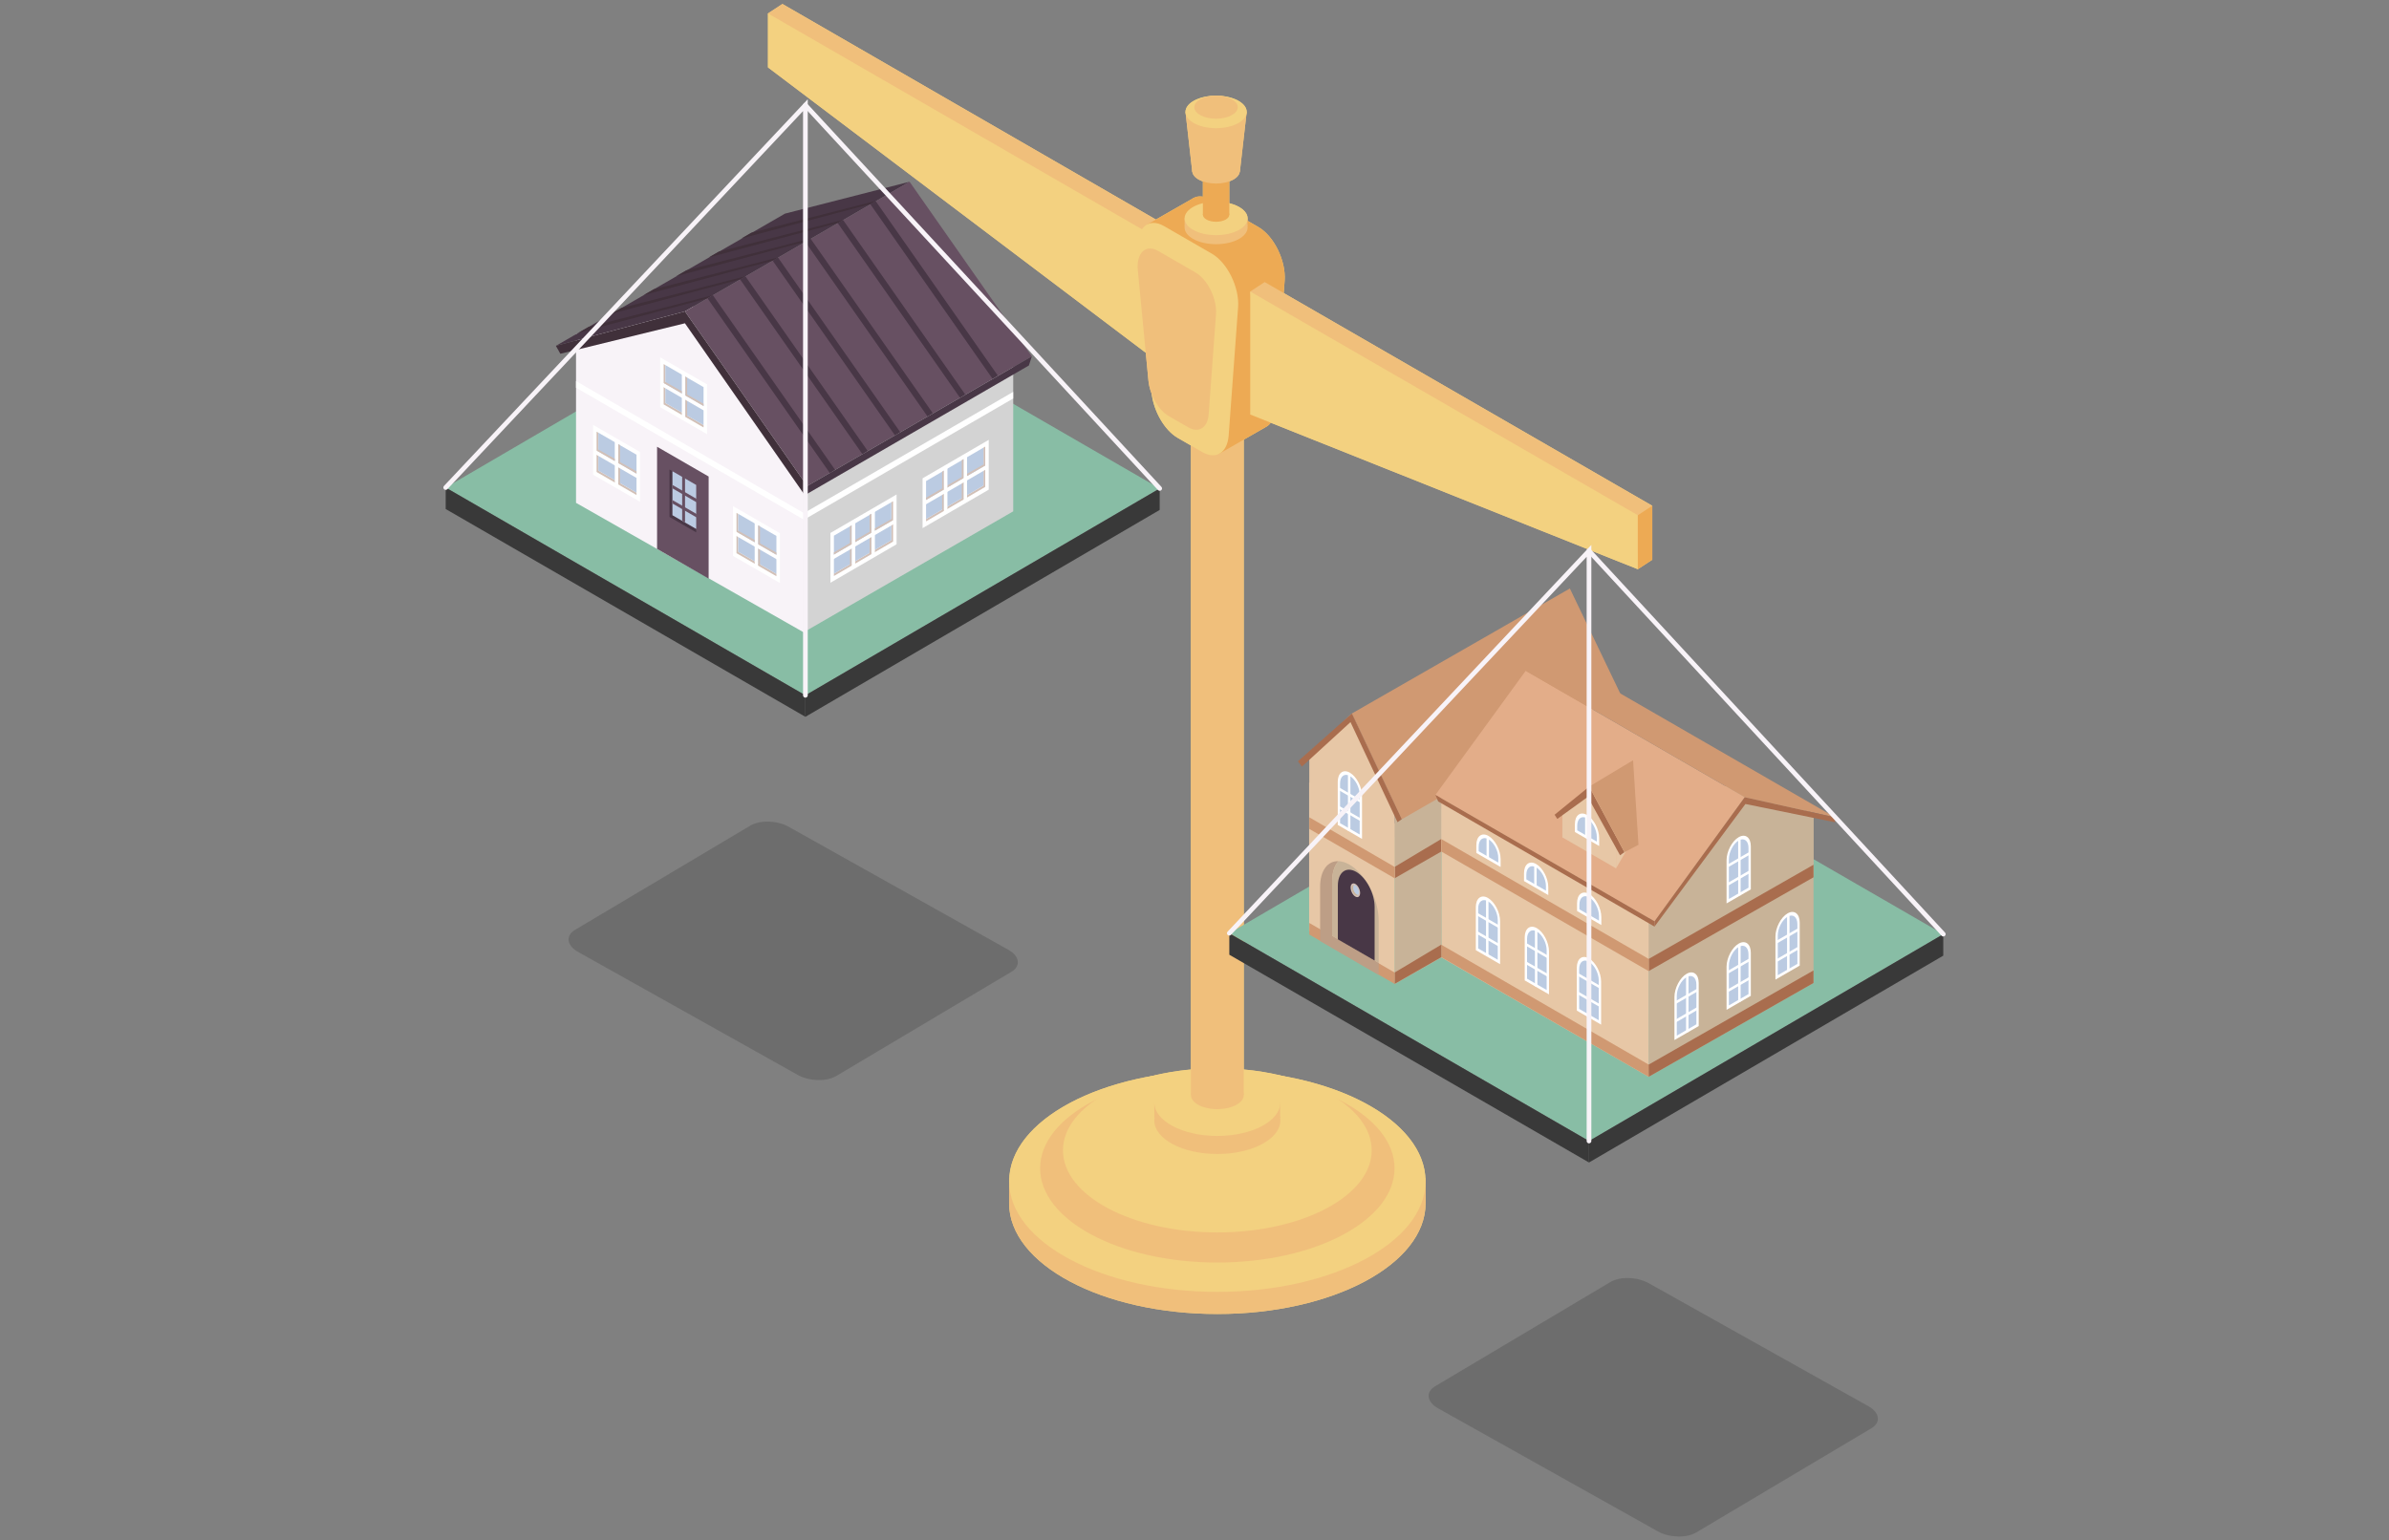 <?xml version="1.0" encoding="UTF-8"?>
<svg xmlns="http://www.w3.org/2000/svg" viewBox="0 0 200 129">
  <rect x="0" y="0" width="200" height="129" fill="#808080" stroke="none"/>
  <g style="isolation: isolate;">
    <g id="b" data-name="Design">
      <g>
        <path d="m48.14,77.867l14.672-8.729c.812-.483,2.254-.442,3.205.091l18.399,10.305c.951.533,1.066,1.364.254,1.847l-14.672,8.729c-.812.483-2.254.442-3.205-.091l-18.399-10.305c-.951-.533-1.066-1.364-.254-1.847Z" style="fill: #232323; mix-blend-mode: multiply; opacity: .2;"/>
        <path d="m120.141,116.088l14.672-8.729c.812-.483,2.254-.442,3.205.091l18.399,10.305c.951.533,1.066,1.364.254,1.847l-14.672,8.729c-.812.483-2.254.442-3.205-.091l-18.399-10.305c-.951-.533-1.066-1.364-.254-1.847Z" style="fill: #232323; mix-blend-mode: multiply; opacity: .2;"/>
        <path d="m107.471,24.542l.076-1.043c.121-1.655-.896-3.733-2.196-4.483l-.915-.528v-.148c.001-.017.01-.033.01-.051,0-.564-.63-1.047-1.533-1.27v-1.828c.504-.18.837-.48.874-.822h.011l.572-4.997c0-.686-.957-1.248-2.197-1.343-.119-.013-.243-.02-.37-.02-.129,0-.254.007-.375.021-1.234.098-2.183.659-2.183,1.343l.567,5.01h.008c.044.339.379.634.881.812v1.28c-.274-.046-.525-.018-.741.091l-.002-.006-3.19,1.825L65.502.333l-1.209.792v4.52l31.628,23.896.224,2.333c.036.373.136.75.275,1.11.186,1.504,1.092,3.058,2.165,3.677l1.118.645v52.257c-1.142.105-2.229.289-3.248.542-6.813,1.195-11.756,4.56-11.952,8.56h-.023v2.096c0,5.121,7.806,9.273,17.434,9.273s17.433-4.152,17.433-9.273v-2.096h-.023c-.195-4-5.139-7.365-11.952-8.56-1.018-.253-2.106-.437-3.247-.542v-52.745l1.801-1.033-.002-.006c.174-.083.327-.209.453-.382l30.737,12.269,1.21-.792v-4.52l-30.852-17.812Z" style="fill: #f3d180;"/>
        <g>
          <polygon points="65.502 4.852 97.949 29.368 97.949 19.066 65.502 .332 64.292 1.124 65.502 4.852" style="fill: #f0bf7b;"/>
          <polygon points="64.292 5.644 96.74 30.16 96.74 19.858 64.292 1.124 64.292 5.644" style="fill: #f3d180;"/>
          <g>
            <g>
              <path d="m101.912,91.489c-9.628,0-17.434,4.151-17.434,9.273s7.805,9.273,17.434,9.273,17.433-4.152,17.433-9.273-7.806-9.273-17.433-9.273Z" style="fill: #f0bf7b;"/>
              <rect x="84.478" y="98.665" width="34.867" height="2.096" style="fill: #f0bf7b;"/>
              <path d="m101.912,89.635c-9.628,0-17.434,4.151-17.434,9.273s7.805,9.273,17.434,9.273,17.433-4.152,17.433-9.273-7.806-9.273-17.433-9.273Z" style="fill: #f3d180;"/>
            </g>
            <path d="m101.912,89.943c-8.194,0-14.836,3.533-14.836,7.891s6.642,7.891,14.836,7.891,14.835-3.534,14.835-7.891-6.642-7.891-14.835-7.891Z" style="fill: #f0bf7b;"/>
            <path d="m101.912,89.456c-7.137,0-12.923,3.077-12.923,6.874s5.786,6.874,12.923,6.874,12.922-3.078,12.922-6.874-5.786-6.874-12.922-6.874Z" style="fill: #f3d180;"/>
          </g>
          <g>
            <path d="m101.912,91.024c-2.914,0-5.276,1.256-5.276,2.806s2.362,2.806,5.276,2.806,5.276-1.257,5.276-2.806-2.362-2.806-5.276-2.806Z" style="fill: #f0bf7b;"/>
            <rect x="96.636" y="92.317" width="10.533" height="1.281" style="fill: #f0bf7b;"/>
            <path d="m101.912,89.511c-2.914,0-5.276,1.256-5.276,2.806s2.362,2.807,5.276,2.807,5.276-1.257,5.276-2.807-2.362-2.806-5.276-2.806Z" style="fill: #f3d180;"/>
            <path d="m101.912,90.528c-1.221,0-2.211.527-2.211,1.176s.99,1.176,2.211,1.176,2.211-.527,2.211-1.176-.99-1.176-2.211-1.176Z" style="fill: #f0bf7b;"/>
          </g>
          <rect x="99.701" y="34.168" width="4.422" height="57.51" style="fill: #f0bf7b;"/>
          <path d="m101.912,32.992c-1.221,0-2.211.527-2.211,1.176s.99,1.176,2.211,1.176,2.211-.527,2.211-1.176-.99-1.176-2.211-1.176Z" style="fill: #f3d180;"/>
          <g>
            <g>
              <path d="m102.481,34.431l2.082,1.202c1.138.657,2.089.052,2.196-1.398l.789-10.737c.122-1.655-.896-3.733-2.196-4.483l-4.007-2.313c-1.335-.771-2.364.205-2.185,2.073l1.136,11.848c.148,1.544,1.082,3.17,2.185,3.808Z" style="fill: #edaa54;"/>
              <polygon points="96.07 18.785 99.96 16.559 105.924 35.785 102.02 38.024 96.07 18.785" style="fill: #edaa54;"/>
              <path d="m98.583,36.661l2.082,1.202c1.138.657,2.089.051,2.196-1.398l.789-10.737c.122-1.655-.896-3.733-2.195-4.483l-4.007-2.313c-1.335-.771-2.364.205-2.185,2.073l1.136,11.848c.148,1.544,1.082,3.17,2.185,3.808Z" style="fill: #f3d180;"/>
              <path d="m97.848,34.844l1.624.938c.888.512,1.63.04,1.713-1.09l.615-8.375c.095-1.291-.699-2.912-1.713-3.497l-3.126-1.805c-1.042-.601-1.844.16-1.705,1.617l.886,9.242c.115,1.204.844,2.473,1.705,2.97Z" style="fill: #f0bf7b;"/>
            </g>
            <g>
              <path d="m101.808,17.643c-1.457,0-2.638.628-2.638,1.403s1.181,1.403,2.638,1.403,2.638-.628,2.638-1.403-1.181-1.403-2.638-1.403Z" style="fill: #f0bf7b;"/>
              <rect x="99.17" y="18.289" width="5.266" height=".641" style="fill: #f0bf7b;"/>
              <path d="m101.808,16.886c-1.457,0-2.638.628-2.638,1.403s1.181,1.403,2.638,1.403,2.638-.628,2.638-1.403-1.181-1.403-2.638-1.403Z" style="fill: #f3d180;"/>
              <path d="m101.808,17.394c-.61,0-1.106.263-1.106.588s.495.588,1.106.588,1.106-.263,1.106-.588-.495-.588-1.106-.588Z" style="fill: #edaa54;"/>
              <rect x="100.702" y="11.021" width="2.211" height="6.961" style="fill: #edaa54;"/>
              <path d="m101.808,10.433c-.61,0-1.106.263-1.106.588s.495.588,1.106.588,1.106-.263,1.106-.588-.495-.588-1.106-.588Z" style="fill: #f3d180;"/>
              <path d="m101.803,13.248c-1.102,0-1.996.475-1.996,1.061s.893,1.061,1.996,1.061,1.995-.475,1.995-1.061-.893-1.061-1.995-1.061Z" style="fill: #f0bf7b;"/>
              <polygon points="103.799 14.369 99.813 14.382 99.246 9.372 104.37 9.372 103.799 14.369" style="fill: #f0bf7b;"/>
              <ellipse cx="101.808" cy="9.372" rx="2.562" ry="1.363" style="fill: #f3d180;"/>
              <path d="m101.803,8.008c-1.004,0-1.818.433-1.818.967s.814.967,1.818.967,1.818-.433,1.818-.967-.814-.967-1.818-.967Z" style="fill: #f0bf7b;"/>
            </g>
          </g>
          <polygon points="138.322 46.874 105.875 33.922 104.665 24.412 105.875 23.62 138.322 42.354 138.322 46.874" style="fill: #f0bf7b;"/>
          <polygon points="137.113 47.666 104.665 34.714 104.665 24.412 137.113 43.146 137.113 47.666" style="fill: #f3d180;"/>
          <polygon points="137.113 43.146 137.113 47.666 138.322 46.874 138.322 42.354 137.113 43.146" style="fill: #edaa54;"/>
        </g>
        <g>
          <g>
            <polygon points="102.914 78.149 133.026 95.549 162.686 78.226 132.574 60.826 102.914 78.149" style="fill: #88bda5;"/>
            <polygon points="162.686 78.226 162.686 80.025 133.026 97.348 133.026 95.549 162.686 78.226" style="fill: #393939;"/>
            <polygon points="102.914 78.149 102.914 79.949 133.026 97.348 133.026 95.549 102.914 78.149" style="fill: #393939;"/>
          </g>
          <g>
            <polygon points="151.821 82.315 138.018 90.171 138.01 76.375 151.821 68.366 151.821 82.315" style="fill: #c8b398;"/>
            <polygon points="120.67 66.16 138.01 76.366 138.018 90.171 120.67 80.178 120.67 66.16" style="fill: #e7c7a6;"/>
            <g>
              <polygon points="120.662 66.692 116.756 68.948 116.756 82.41 120.67 80.178 120.662 66.692" style="fill: #c8b398;"/>
              <polygon points="116.756 82.146 109.595 77.957 109.595 65.515 116.756 68.962 116.756 82.146" style="fill: #e7c7a6;"/>
              <polygon points="116.753 67.292 116.753 73.546 120.662 71.307 120.658 64.956 116.753 67.292" style="fill: #c8b398;"/>
              <polygon points="116.753 72.594 116.753 73.546 120.662 71.307 120.658 70.258 116.753 72.594" style="fill: #a96d4e;"/>
              <polygon points="138.018 75.068 138.018 81.321 151.821 73.465 151.821 68.124 144.669 65.515 138.018 75.068" style="fill: #c8b398;"/>
              <polygon points="109.609 63.181 109.609 69.435 116.753 73.546 116.753 67.292 113.175 59.747 109.609 63.181" style="fill: #e7c7a6;"/>
              <polygon points="138.01 80.307 138.018 81.321 151.821 73.465 151.818 72.416 138.01 80.307" style="fill: #a96d4e;"/>
            </g>
            <polygon points="113.175 59.747 117.356 68.601 135.658 58.104 131.424 49.28 113.175 59.747" style="fill: #d09972;"/>
            <polygon points="120.662 66.692 120.662 71.307 138.018 81.321 138.018 76.726 120.662 66.692" style="fill: #e7c7a6;"/>
            <polygon points="120.662 70.264 120.662 71.307 138.018 81.321 138.018 80.297 120.662 70.264" style="fill: #d09972;"/>
            <polygon points="138.01 89.156 138.018 90.171 151.821 82.315 151.818 81.266 138.01 89.156" style="fill: #a96d4e;"/>
            <polygon points="120.662 79.113 120.662 80.156 138.018 90.171 138.018 89.147 120.662 79.113" style="fill: #d09972;"/>
            <polygon points="109.609 68.441 109.609 69.412 116.753 73.546 116.753 72.594 109.609 68.441" style="fill: #d09972;"/>
            <polygon points="116.753 81.44 116.753 82.392 120.662 80.153 120.658 79.105 116.753 81.44" style="fill: #a96d4e;"/>
            <polygon points="109.609 77.288 109.609 78.259 116.753 82.392 116.753 81.44 109.609 77.288" style="fill: #d09972;"/>
            <g>
              <path d="m111.518,73.829c0-.762.2-1.349.531-1.715-.896-.03-1.532.777-1.532,2.141v4.538l4.902,2.853v-1.009l-3.9-2.27v-4.538Z" style="fill: #bd9e86;"/>
              <path d="m112.967,72.402h0c-.325-.187-.634-.279-.918-.289-.331.366-.531.953-.531,1.715v4.538l3.9,2.27v-3.552c0-1.797-1.103-3.904-2.451-4.683Z" style="fill: #c8b398;"/>
            </g>
            <path d="m115.079,80.439v-4.488c0-1.128-.692-2.451-1.539-2.94-.846-.488-1.539.035-1.539,1.163v4.488l3.077,1.777Z" style="fill: #483746;"/>
            <g>
              <polygon points="146.062 66.759 138.512 77.149 120.168 66.564 127.727 56.175 146.062 66.759" style="fill: #e3ad89;"/>
              <path d="m135.278,57.859c-.367.041-7.55-1.684-7.55-1.684l18.335,10.584,7.559,1.684-18.343-10.584Z" style="fill: #d09972;"/>
              <polygon points="120.168 66.564 120.399 67.112 138.512 77.594 138.512 77.149 120.168 66.564" style="fill: #a96d4e;"/>
              <polygon points="153.621 68.443 153.621 68.856 146.122 67.327 138.512 77.594 138.512 77.149 146.062 66.759 153.621 68.443" style="fill: #a96d4e;"/>
              <g>
                <polygon points="135.288 72.715 136.563 70.527 135.288 70.527 135.288 72.715" style="fill: #e7c7a6;"/>
                <polygon points="135.288 72.715 130.796 70.122 130.796 67.928 132.904 66.176 135.288 68.048 135.288 72.715" style="fill: #e7c7a6;"/>
                <polygon points="130.373 68.577 132.924 66.733 135.625 71.622 135.993 71.364 133.042 65.871 130.146 68.227 130.373 68.577" style="fill: #a96d4e;"/>
                <polygon points="136.716 63.665 133.042 65.871 135.993 71.364 137.168 70.743 136.716 63.665" style="fill: #d09972;"/>
              </g>
            </g>
            <polygon points="113.175 59.747 108.66 63.751 108.99 64.196 113.059 60.47 116.996 68.851 117.356 68.601 113.175 59.747" style="fill: #a96d4e;"/>
            <g>
              <path d="m113.865,74.78c0,.292-.178.427-.397.3-.219-.126-.397-.466-.397-.758s.178-.427.397-.3c.219.127.397.466.397.758Z" style="fill: #d2c0b7;"/>
              <g>
                <path d="m113.285,74.326c0-.096.027-.168.069-.213-.11-.003-.188.095-.188.264,0,.222.135.481.302.577.094.054.178.044.233-.015-.035-.001-.074-.012-.114-.036-.167-.096-.302-.354-.302-.577Z" style="fill: #c8b398;"/>
                <path d="m113.468,74.149c-.04-.023-.079-.035-.114-.036-.042.045-.069.117-.069.213,0,.222.135.481.302.577.04.023.079.035.114.036.042-.045.069-.117.069-.213,0-.222-.135-.481-.302-.577Z" style="fill: #bbcbe2;"/>
              </g>
            </g>
            <g>
              <path d="m114.024,70.251v-3.604c0-.745-.457-1.619-1.016-1.942-.559-.323-1.016.023-1.016.768v3.604l2.032,1.174Z" style="fill: #fff;"/>
              <path d="m113.829,69.881v-3.328c0-.602-.369-1.308-.821-1.569-.451-.261-.821.019-.821.621v3.328l1.642.948Z" style="fill: #bbcbe2;"/>
              <rect x="112.846" y="64.887" width=".205" height="4.686" style="fill: #fff;"/>
              <polygon points="112.03 67.687 113.916 68.776 113.896 68.52 112.136 67.504 112.03 67.687" style="fill: #fff;"/>
              <polygon points="112.03 66.141 113.916 67.23 113.896 66.973 112.136 65.957 112.03 66.141" style="fill: #fff;"/>
            </g>
            <g>
              <path d="m140.179,87.095v-3.604c0-.745.457-1.619,1.016-1.942.559-.323,1.016.023,1.016.768v3.604l-2.033,1.174Z" style="fill: #fff;"/>
              <path d="m140.375,86.724v-3.328c0-.602.369-1.308.821-1.569.451-.261.821.019.821.621v3.328l-1.642.948Z" style="fill: #bbcbe2;"/>
              <rect x="141.152" y="81.731" width=".205" height="4.686" transform="translate(282.509 168.147) rotate(180)" style="fill: #fff;"/>
              <polygon points="142.174 84.531 140.288 85.62 140.307 85.363 142.067 84.347 142.174 84.531" style="fill: #fff;"/>
              <polygon points="142.174 82.985 140.288 84.073 140.307 83.817 142.067 82.801 142.174 82.985" style="fill: #fff;"/>
            </g>
            <g>
              <path d="m144.542,84.564v-3.604c0-.745.457-1.619,1.016-1.942.559-.323,1.016.023,1.016.768v3.604l-2.033,1.173Z" style="fill: #fff;"/>
              <path d="m144.737,84.194v-3.328c0-.602.369-1.308.821-1.569.451-.261.821.019.821.621v3.328l-1.642.948Z" style="fill: #bbcbe2;"/>
              <rect x="145.515" y="79.2" width=".205" height="4.686" transform="translate(291.235 163.085) rotate(180)" style="fill: #fff;"/>
              <polygon points="146.536 82 144.65 83.089 144.67 82.833 146.43 81.816 146.536 82" style="fill: #fff;"/>
              <polygon points="146.536 80.454 144.65 81.542 144.67 81.286 146.43 80.27 146.536 80.454" style="fill: #fff;"/>
            </g>
            <g>
              <path d="m144.542,75.651v-3.604c0-.745.457-1.619,1.016-1.942.559-.323,1.016.023,1.016.768v3.604l-2.033,1.174Z" style="fill: #fff;"/>
              <path d="m144.737,75.281v-3.328c0-.602.369-1.308.821-1.569.451-.261.821.019.821.621v3.328l-1.642.948Z" style="fill: #bbcbe2;"/>
              <rect x="145.515" y="70.287" width=".205" height="4.686" transform="translate(291.235 145.259) rotate(180)" style="fill: #fff;"/>
              <polygon points="146.536 73.087 144.65 74.176 144.67 73.919 146.43 72.903 146.536 73.087" style="fill: #fff;"/>
              <polygon points="146.536 71.541 144.65 72.63 144.67 72.373 146.43 71.357 146.536 71.541" style="fill: #fff;"/>
            </g>
            <g>
              <path d="m148.635,82.033v-3.604c0-.745.457-1.619,1.016-1.942.559-.323,1.016.023,1.016.768v3.604l-2.033,1.174Z" style="fill: #fff;"/>
              <path d="m148.83,81.663v-3.328c0-.602.369-1.308.821-1.568.452-.261.821.019.821.621v3.328l-1.642.948Z" style="fill: #bbcbe2;"/>
              <rect x="149.608" y="76.669" width=".205" height="4.686" transform="translate(299.421 158.023) rotate(180)" style="fill: #fff;"/>
              <polygon points="150.629 79.469 148.743 80.558 148.763 80.302 150.523 79.285 150.629 79.469" style="fill: #fff;"/>
              <polygon points="150.629 77.923 148.743 79.012 148.763 78.755 150.523 77.739 150.629 77.923" style="fill: #fff;"/>
            </g>
            <g>
              <path d="m134.04,85.803v-3.604c0-.745-.457-1.619-1.016-1.942-.559-.323-1.016.023-1.016.768v3.604l2.033,1.173Z" style="fill: #fff;"/>
              <path d="m133.844,85.433v-3.328c0-.602-.369-1.308-.821-1.569-.452-.261-.821.019-.821.621v3.328l1.642.948Z" style="fill: #bbcbe2;"/>
              <rect x="132.861" y="80.439" width=".205" height="4.686" style="fill: #fff;"/>
              <polygon points="132.045 83.239 133.931 84.328 133.911 84.072 132.151 83.056 132.045 83.239" style="fill: #fff;"/>
              <polygon points="132.045 81.693 133.931 82.782 133.911 82.526 132.151 81.509 132.045 81.693" style="fill: #fff;"/>
            </g>
            <g>
              <path d="m133.878,70.846v-.658c0-.745-.457-1.619-1.016-1.942-.559-.323-1.016.023-1.016.768v.658l2.033,1.173Z" style="fill: #fff;"/>
              <path d="m133.682,70.476v-.382c0-.602-.369-1.308-.821-1.568-.451-.261-.821.019-.821.621v.382l1.642.948Z" style="fill: #bbcbe2;"/>
              <rect x="132.7" y="68.428" width=".205" height="1.659" style="fill: #fff;"/>
            </g>
            <g>
              <path d="m129.677,83.272v-3.604c0-.745-.457-1.619-1.016-1.942-.559-.323-1.016.023-1.016.768v3.604l2.033,1.174Z" style="fill: #fff;"/>
              <path d="m129.481,82.902v-3.328c0-.602-.369-1.308-.821-1.569-.451-.261-.821.019-.821.621v3.328l1.642.948Z" style="fill: #bbcbe2;"/>
              <rect x="128.499" y="77.908" width=".205" height="4.686" style="fill: #fff;"/>
              <polygon points="127.682 80.709 129.568 81.797 129.549 81.541 127.788 80.525 127.682 80.709" style="fill: #fff;"/>
              <polygon points="127.682 79.162 129.568 80.251 129.549 79.995 127.788 78.978 127.682 79.162" style="fill: #fff;"/>
            </g>
            <g>
              <path d="m125.584,80.741v-3.604c0-.745-.457-1.619-1.016-1.942-.559-.323-1.016.023-1.016.768v3.604l2.033,1.174Z" style="fill: #fff;"/>
              <path d="m125.388,80.371v-3.328c0-.602-.369-1.308-.821-1.569-.452-.261-.821.019-.821.621v3.328l1.642.948Z" style="fill: #bbcbe2;"/>
              <rect x="124.406" y="75.377" width=".205" height="4.686" style="fill: #fff;"/>
              <polygon points="123.589 78.178 125.475 79.267 125.456 79.01 123.695 77.994 123.589 78.178" style="fill: #fff;"/>
              <polygon points="123.589 76.631 125.475 77.72 125.456 77.464 123.695 76.448 123.589 76.631" style="fill: #fff;"/>
            </g>
            <g>
              <path d="m129.618,74.954v-.658c0-.745-.457-1.619-1.016-1.942-.559-.323-1.016.023-1.016.768v.658l2.033,1.173Z" style="fill: #fff;"/>
              <path d="m129.422,74.584v-.382c0-.602-.369-1.308-.821-1.569-.452-.261-.821.019-.821.621v.382l1.642.948Z" style="fill: #bbcbe2;"/>
              <rect x="128.439" y="72.536" width=".205" height="1.659" style="fill: #fff;"/>
            </g>
            <g>
              <path d="m125.627,72.601v-.658c0-.745-.457-1.619-1.016-1.942-.559-.323-1.016.023-1.016.768v.658l2.033,1.174Z" style="fill: #fff;"/>
              <path d="m125.432,72.231v-.382c0-.602-.369-1.308-.821-1.568-.451-.261-.821.019-.821.621v.382l1.642.948Z" style="fill: #bbcbe2;"/>
              <rect x="124.449" y="70.183" width=".205" height="1.659" style="fill: #fff;"/>
            </g>
            <g>
              <path d="m134.059,77.463v-.658c0-.745-.457-1.619-1.016-1.942-.559-.323-1.016.023-1.016.768v.658l2.033,1.174Z" style="fill: #fff;"/>
              <path d="m133.863,77.093v-.382c0-.602-.369-1.308-.821-1.568-.452-.261-.821.019-.821.621v.382l1.642.948Z" style="fill: #bbcbe2;"/>
              <rect x="132.88" y="75.045" width=".205" height="1.659" style="fill: #fff;"/>
            </g>
          </g>
          <path d="m133.026,95.745c-.108,0-.196-.088-.196-.197v-48.923l-29.773,31.659c-.075.079-.199.083-.277.008-.079-.074-.083-.199-.008-.278l30.451-32.381v49.915c0,.109-.088.197-.196.197Z" style="fill: #f8f3f8;"/>
          <path d="m162.686,78.422c-.053,0-.106-.021-.144-.063l-29.661-32.096c-.074-.08-.069-.204.011-.277.08-.073.206-.069.278.011l29.661,32.096c.074.08.069.204-.011.277-.038.035-.086.052-.134.052Z" style="fill: #f8f3f8;"/>
        </g>
        <g>
          <g>
            <polygon points="37.313 40.827 67.425 58.226 97.085 40.903 66.974 23.503 37.313 40.827" style="fill: #88bda5;"/>
            <polygon points="97.085 40.903 97.085 42.702 67.425 60.026 67.425 58.226 97.085 40.903" style="fill: #393939;"/>
            <polygon points="37.313 40.827 37.313 42.626 67.425 60.026 67.425 58.226 37.313 40.827" style="fill: #393939;"/>
          </g>
          <g>
            <g>
              <polygon points="67.277 52.949 84.824 42.819 84.824 28.695 67.277 38.826 67.277 52.949" style="fill: #d3d3d3;"/>
              <polygon points="48.223 27.985 57.956 25.493 67.277 38.826 67.277 52.949 48.223 42.109 48.223 27.985" style="fill: #f8f3f8;"/>
              <polygon points="67.291 43.516 48.223 32.465 48.223 31.911 67.291 42.962 67.291 43.516" style="fill: #fff;"/>
              <polygon points="84.819 32.817 84.819 33.371 67.314 43.516 67.314 42.962 84.819 32.817" style="fill: #fff;"/>
              <polygon points="57.341 26.076 76.147 15.218 65.716 17.889 46.538 28.96 57.341 26.076" style="fill: #483746;"/>
              <polygon points="59.233 24.983 59.704 24.71 49.272 27.38 48.431 27.867 59.233 24.983" style="fill: #40303a;"/>
              <polygon points="57.341 26.076 76.147 15.218 86.382 29.843 67.575 40.701 57.341 26.076" style="fill: #675062;"/>
              <polygon points="59.233 24.983 59.671 24.71 69.905 39.335 69.468 39.609 59.233 24.983" style="fill: #483746;"/>
              <polygon points="61.959 23.398 62.43 23.125 51.999 25.795 51.157 26.282 61.959 23.398" style="fill: #40303a;"/>
              <polygon points="61.959 23.398 62.397 23.125 72.632 37.75 72.194 38.024 61.959 23.398" style="fill: #483746;"/>
              <polygon points="64.686 21.828 65.156 21.554 54.725 24.225 53.883 24.712 64.686 21.828" style="fill: #40303a;"/>
              <polygon points="64.686 21.828 65.123 21.554 75.358 36.18 74.921 36.453 64.686 21.828" style="fill: #483746;"/>
              <polygon points="67.412 20.243 67.896 19.966 57.451 22.64 56.609 23.127 67.412 20.243" style="fill: #40303a;"/>
              <polygon points="67.412 20.243 67.854 19.977 78.084 34.595 77.647 34.868 67.412 20.243" style="fill: #483746;"/>
              <polygon points="70.129 18.676 70.6 18.402 60.169 21.073 59.327 21.56 70.129 18.676" style="fill: #40303a;"/>
              <polygon points="70.129 18.676 70.567 18.402 80.802 33.028 80.364 33.301 70.129 18.676" style="fill: #483746;"/>
              <polygon points="72.856 17.091 73.34 16.814 62.895 19.488 62.053 19.975 72.856 17.091" style="fill: #40303a;"/>
              <polygon points="72.856 17.091 73.298 16.824 83.528 31.443 83.091 31.716 72.856 17.091" style="fill: #483746;"/>
            </g>
            <polygon points="86.382 29.843 86.137 30.605 67.376 41.468 67.575 40.701 86.382 29.843" style="fill: #483746;"/>
            <polygon points="57.341 26.076 67.575 40.701 67.376 41.468 57.341 27.072 46.91 29.624 46.538 28.96 57.341 26.076" style="fill: #40303a;"/>
            <g>
              <polygon points="59.325 39.904 59.325 48.457 55.008 45.964 55.008 37.411 59.325 39.904" style="fill: #675062;"/>
              <g>
                <polygon points="56.297 39.463 56.297 43.145 58.283 44.292 58.283 44.581 56.049 43.291 56.049 39.32 56.297 39.463" style="fill: #483746;"/>
                <polygon points="56.297 39.463 58.283 40.61 58.283 44.292 56.297 43.145 56.297 39.463" style="fill: #bbcbe2;"/>
              </g>
              <polygon points="57.109 43.613 57.35 43.752 57.35 39.497 57.109 39.497 57.109 43.613" style="fill: #675062;"/>
              <polygon points="56.297 40.896 58.314 42.061 58.314 41.775 56.297 40.61 56.297 40.896" style="fill: #675062;"/>
              <polygon points="56.297 42.164 58.314 43.329 58.314 43.042 56.297 41.877 56.297 42.164" style="fill: #675062;"/>
            </g>
            <g>
              <polygon points="65.291 48.82 61.365 46.553 61.365 42.382 65.291 44.649 65.291 48.82" style="fill: #fff;"/>
              <g>
                <polygon points="61.805 43.034 61.657 42.948 61.657 46.324 64.999 48.254 64.999 48.055 61.805 46.211 61.805 43.034" style="fill: #d2c0b7;"/>
                <polygon points="61.805 43.034 61.805 46.211 64.999 48.055 64.999 44.878 61.805 43.034" style="fill: #bbcbe2;"/>
              </g>
              <polygon points="63.476 47.642 63.476 43.803 63.18 43.632 63.18 47.471 63.476 47.642" style="fill: #fff;"/>
              <polygon points="63.624 44.084 63.624 47.314 63.479 47.376 63.476 43.993 63.624 44.084" style="fill: #d2c0b7;"/>
              <polygon points="65.151 46.546 65.151 46.91 61.516 44.811 61.516 44.447 65.151 46.546" style="fill: #fff;"/>
              <polygon points="61.657 44.529 61.805 44.447 63.18 45.222 63.18 45.408 61.657 44.529" style="fill: #d2c0b7;"/>
              <polygon points="63.476 45.58 63.624 45.499 64.999 46.274 64.999 46.46 63.476 45.58" style="fill: #d2c0b7;"/>
            </g>
            <g>
              <polygon points="59.193 36.36 55.266 34.093 55.266 29.923 59.193 32.19 59.193 36.36" style="fill: #fff;"/>
              <g>
                <polygon points="55.706 30.574 55.558 30.489 55.558 33.865 58.9 35.794 58.9 35.596 55.706 33.752 55.706 30.574" style="fill: #d2c0b7;"/>
                <polygon points="55.706 30.574 55.706 33.752 58.9 35.596 58.9 32.418 55.706 30.574" style="fill: #bbcbe2;"/>
              </g>
              <polygon points="57.377 35.183 57.377 31.343 57.081 31.172 57.081 35.012 57.377 35.183" style="fill: #fff;"/>
              <polygon points="57.525 31.624 57.525 34.855 57.38 34.917 57.377 31.534 57.525 31.624" style="fill: #d2c0b7;"/>
              <polygon points="59.052 34.086 59.052 34.45 55.418 32.352 55.418 31.988 59.052 34.086" style="fill: #fff;"/>
              <polygon points="55.558 32.069 55.706 31.988 57.081 32.763 57.081 32.949 55.558 32.069" style="fill: #d2c0b7;"/>
              <polygon points="57.377 33.121 57.525 33.04 58.9 33.814 58.9 34 57.377 33.121" style="fill: #d2c0b7;"/>
            </g>
            <g>
              <polygon points="77.235 44.226 82.774 41.004 82.774 36.833 77.235 40.055 77.235 44.226" style="fill: #fff;"/>
              <g>
                <polygon points="82.333 37.485 82.481 37.399 82.481 40.775 77.527 43.66 77.527 43.462 82.333 40.663 82.333 37.485" style="fill: #d2c0b7;"/>
                <polygon points="82.333 37.485 82.333 40.663 77.527 43.462 77.527 40.284 82.333 37.485" style="fill: #bbcbe2;"/>
              </g>
              <polygon points="80.662 42.093 80.662 38.254 80.958 38.083 80.958 41.922 80.662 42.093" style="fill: #fff;"/>
              <polygon points="80.515 38.535 80.515 41.765 80.66 41.827 80.662 38.444 80.515 38.535" style="fill: #d2c0b7;"/>
              <polygon points="78.873 39.5 78.873 42.731 79.018 42.793 79.021 39.41 78.873 39.5" style="fill: #d2c0b7;"/>
              <polygon points="77.375 41.952 77.375 42.316 82.622 39.262 82.622 38.899 77.375 41.952" style="fill: #fff;"/>
              <polygon points="82.481 38.98 82.333 38.899 80.958 39.673 80.958 39.859 82.481 38.98" style="fill: #d2c0b7;"/>
              <polygon points="80.662 40.031 80.515 39.95 77.527 41.68 77.527 41.866 80.662 40.031" style="fill: #d2c0b7;"/>
              <polygon points="79.021 43.059 79.021 39.219 79.317 39.049 79.317 42.888 79.021 43.059" style="fill: #fff;"/>
            </g>
            <g>
              <polygon points="69.52 48.8 75.059 45.578 75.059 41.408 69.52 44.63 69.52 48.8" style="fill: #fff;"/>
              <g>
                <polygon points="74.619 42.059 74.767 41.974 74.767 45.35 69.813 48.234 69.813 48.036 74.619 45.237 74.619 42.059" style="fill: #d2c0b7;"/>
                <polygon points="74.619 42.059 74.619 45.237 69.813 48.036 69.813 44.858 74.619 42.059" style="fill: #bbcbe2;"/>
              </g>
              <polygon points="72.948 46.668 72.948 42.828 73.244 42.658 73.244 46.497 72.948 46.668" style="fill: #fff;"/>
              <polygon points="72.8 43.109 72.8 46.34 72.945 46.402 72.948 43.019 72.8 43.109" style="fill: #d2c0b7;"/>
              <polygon points="71.159 44.075 71.159 47.305 71.303 47.367 71.306 43.984 71.159 44.075" style="fill: #d2c0b7;"/>
              <polygon points="69.661 46.526 69.661 46.89 74.907 43.837 74.907 43.473 69.661 46.526" style="fill: #fff;"/>
              <polygon points="74.767 43.554 74.619 43.473 73.244 44.248 73.244 44.434 74.767 43.554" style="fill: #d2c0b7;"/>
              <polygon points="72.948 44.606 72.8 44.525 69.813 46.254 69.813 46.44 72.948 44.606" style="fill: #d2c0b7;"/>
              <polygon points="71.306 47.633 71.306 43.794 71.602 43.623 71.602 47.462 71.306 47.633" style="fill: #fff;"/>
            </g>
            <g>
              <polygon points="53.579 42.019 49.652 39.752 49.652 35.581 53.579 37.849 53.579 42.019" style="fill: #fff;"/>
              <g>
                <polygon points="50.093 36.233 49.945 36.148 49.945 39.524 53.287 41.453 53.287 41.255 50.093 39.411 50.093 36.233" style="fill: #d2c0b7;"/>
                <polygon points="50.093 36.233 50.093 39.411 53.287 41.255 53.287 38.077 50.093 36.233" style="fill: #bbcbe2;"/>
              </g>
              <polygon points="51.763 40.841 51.763 37.002 51.468 36.831 51.468 40.671 51.763 40.841" style="fill: #fff;"/>
              <polygon points="51.911 37.283 51.911 40.513 51.766 40.575 51.763 37.193 51.911 37.283" style="fill: #d2c0b7;"/>
              <polygon points="53.438 39.745 53.438 40.109 49.804 38.011 49.804 37.647 53.438 39.745" style="fill: #fff;"/>
              <polygon points="49.945 37.728 50.093 37.647 51.468 38.421 51.468 38.607 49.945 37.728" style="fill: #d2c0b7;"/>
              <polygon points="51.763 38.78 51.911 38.699 53.287 39.473 53.287 39.659 51.763 38.78" style="fill: #d2c0b7;"/>
            </g>
          </g>
          <path d="m67.425,58.422c-.108,0-.196-.088-.196-.196V9.302l-29.773,31.659c-.074.079-.199.082-.277.008-.079-.074-.083-.199-.008-.278l30.451-32.381v49.915c0,.109-.088.196-.197.196Z" style="fill: #f8f3f8;"/>
          <path d="m97.086,41.099c-.053,0-.106-.021-.144-.063l-29.661-32.096c-.074-.079-.069-.204.011-.277.08-.073.206-.069.278.011l29.661,32.096c.074.079.069.204-.011.277-.038.035-.086.052-.134.052Z" style="fill: #f8f3f8;"/>
        </g>
      </g>
    </g>
  </g>
</svg>